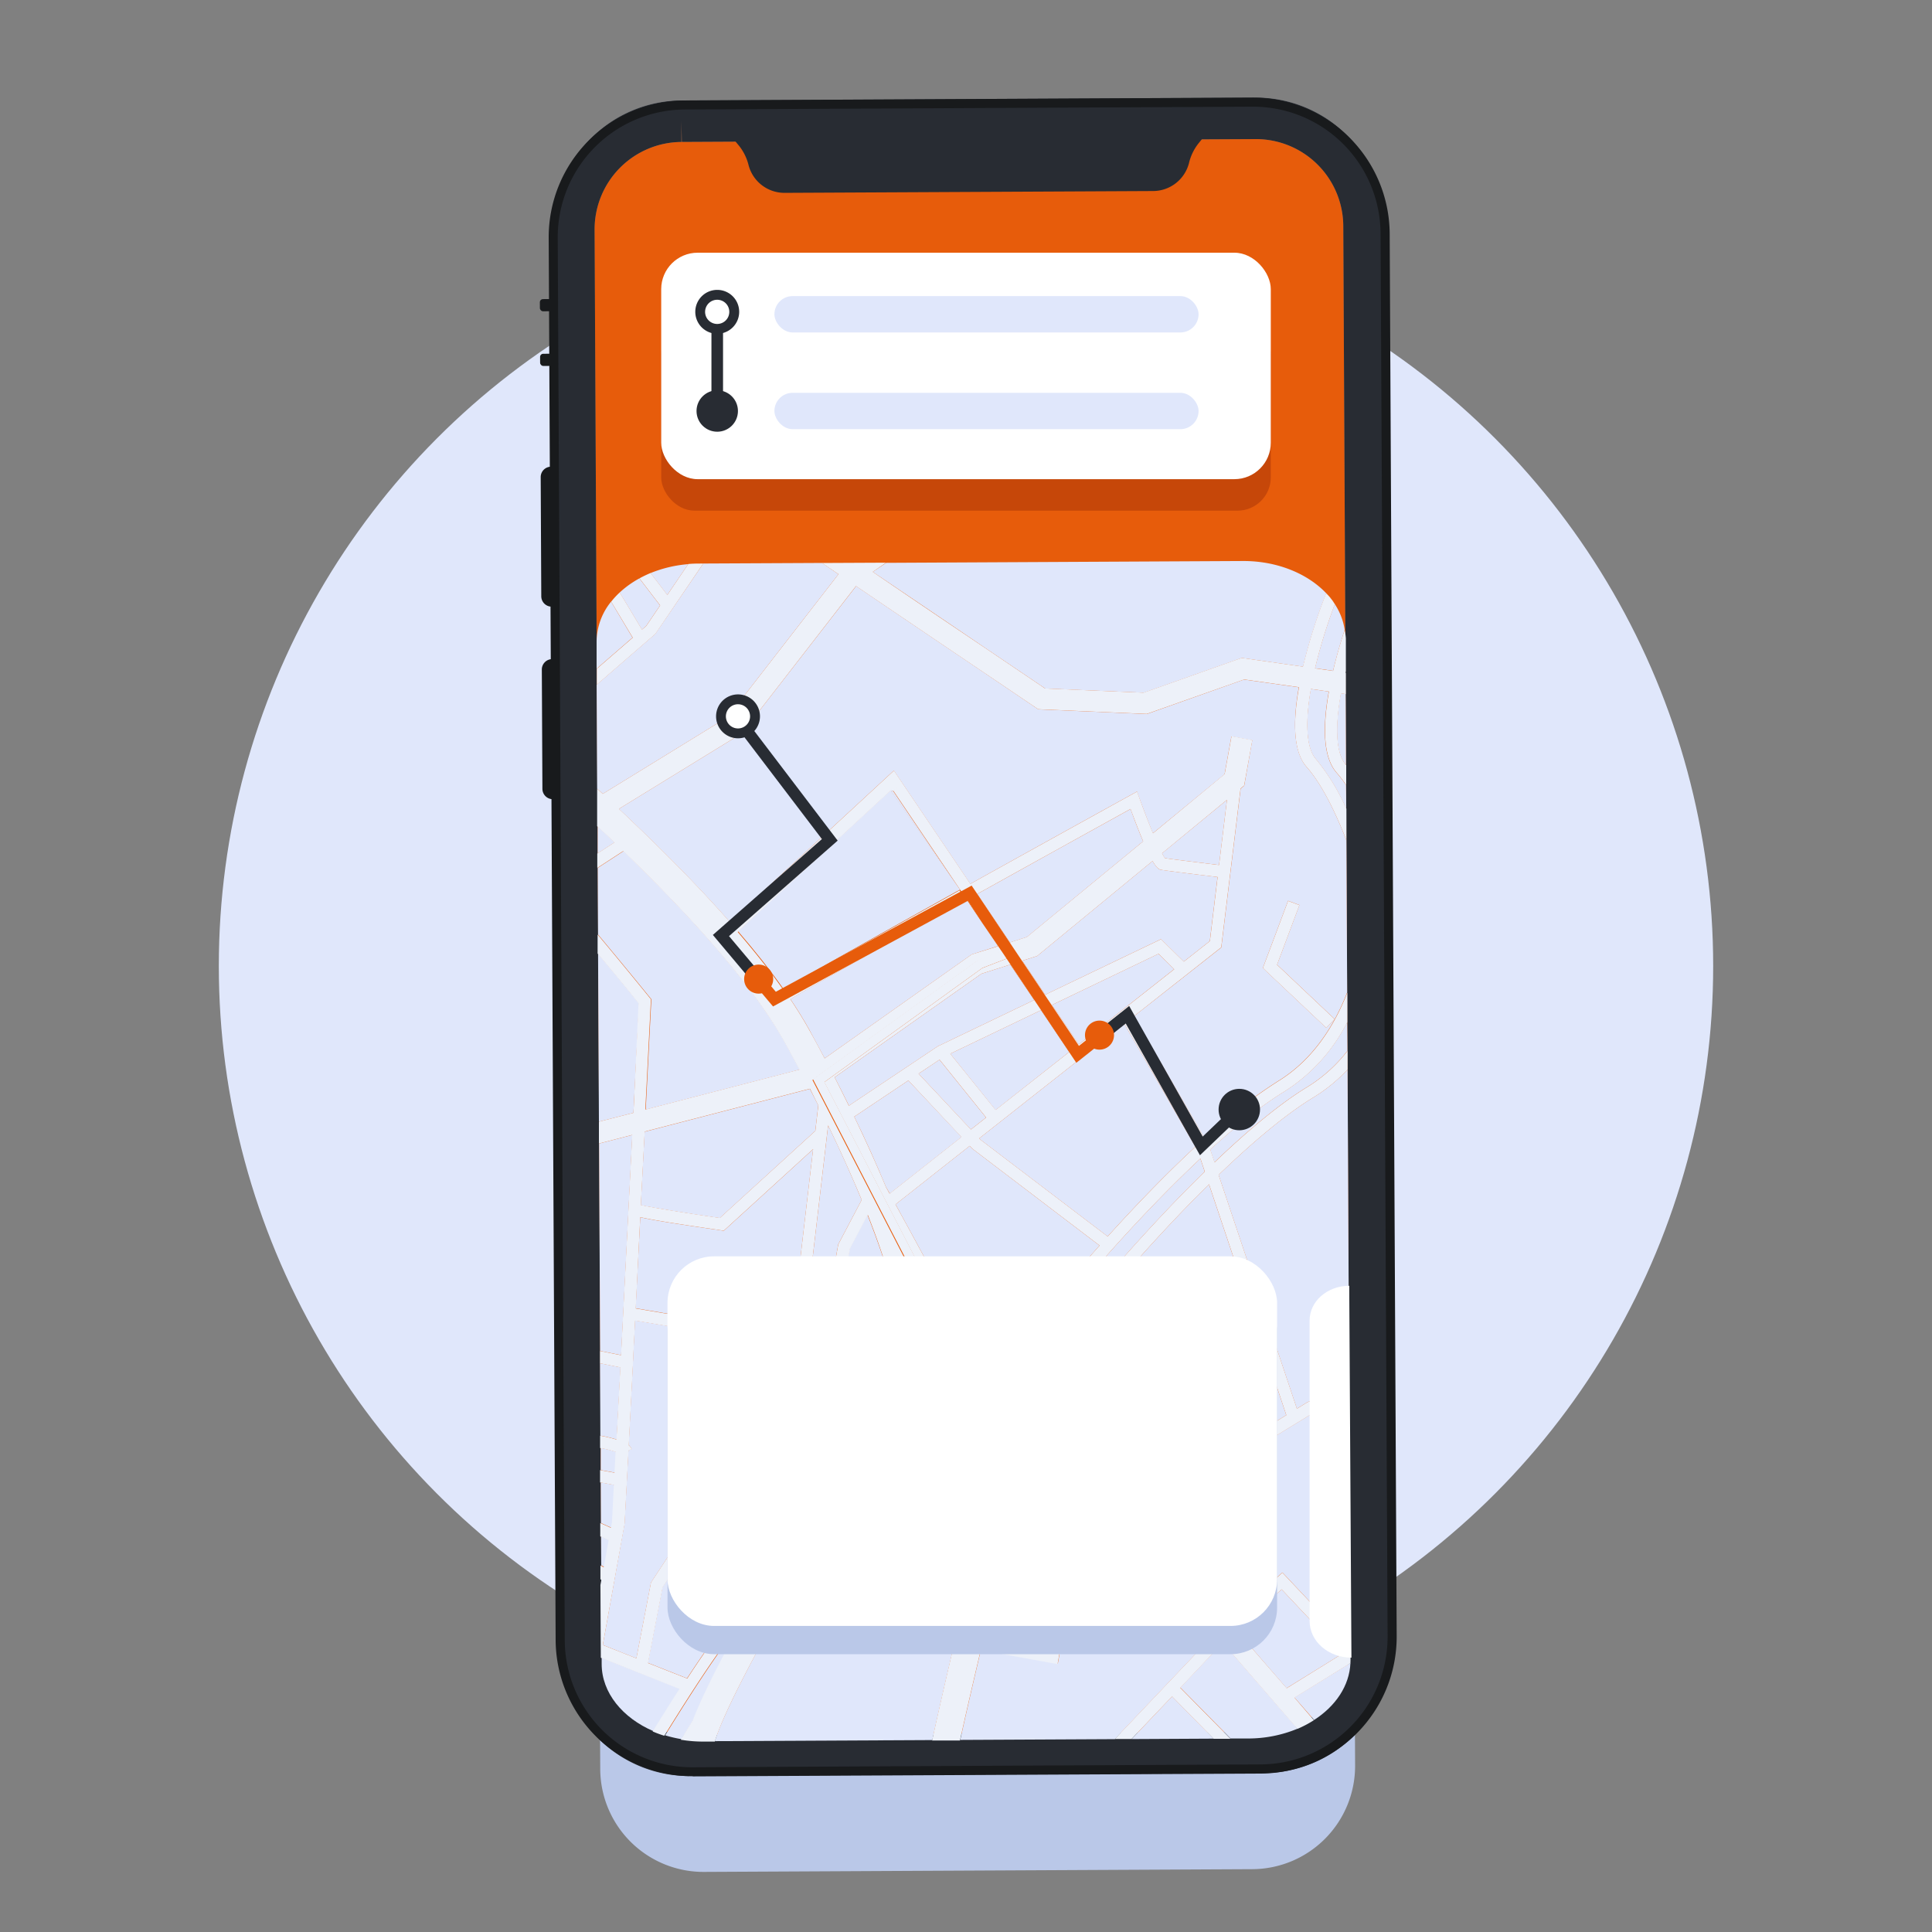<svg xmlns="http://www.w3.org/2000/svg" xmlns:xlink="http://www.w3.org/1999/xlink" viewBox="0 0 500 500">
    <rect x="0" y="0" width="500" height="500" fill="#808080" stroke="none"/>
    <defs>
        <linearGradient id="a" x1="114.75" y1="447.21" x2="329.92" y2="447.21"
                        gradientTransform="matrix(1, 0, 0, 1, 27.15, -203.65)" gradientUnits="userSpaceOnUse">
            <stop offset="0" stop-color="#bdbdbd"/>
            <stop offset="0.03" stop-color="#c5c5c5"/>
            <stop offset="0.14" stop-color="#dfdfdf"/>
            <stop offset="0.25" stop-color="#f1f1f1"/>
            <stop offset="0.37" stop-color="#fbfbfb"/>
            <stop offset="0.5" stop-color="#fff"/>
            <stop offset="0.62" stop-color="#f9f9f9"/>
            <stop offset="0.77" stop-color="#e9e9e9"/>
            <stop offset="0.95" stop-color="#cecece"/>
            <stop offset="1" stop-color="#c4c4c4"/>
        </linearGradient>
        <clipPath id="b">
            <path d="M262.18,363.78l-2.35,2.32c.08.18.15.35.23.52l2.61-2Z" fill="none"/>
        </clipPath>
    </defs>
    <g style="isolation: isolate">
        <g>
            <circle cx="250" cy="250" r="193.37" fill="#e0e7fb"/>
            <path d="M180.15,80.37a26.73,26.73,0,0,0-26.57,26.83l1.76,350.68a26.73,26.73,0,0,0,26.83,26.57l142-.71A26.73,26.73,0,0,0,350.7,456.9L349,106.23a26.74,26.74,0,0,0-26.84-26.57Z"
                  fill="#bac8e8"/>
            <g>
                <path d="M176.38,31.39a28,28,0,0,0-27.8,28.09l1.83,367a28,28,0,0,0,28.09,27.81l148.56-.75a28,28,0,0,0,27.81-28.08L353,58.46A28,28,0,0,0,325,30.65Z"
                      fill="#e75c0b"/>
                <g>
                    <g opacity="0.39" style="mix-blend-mode: multiply">
                        <path d="M178.36,459.64a33.32,33.32,0,0,1-33.3-33.13l-1.84-367A33.34,33.34,0,0,1,176.36,26l148.56-.74h.17a33.34,33.34,0,0,1,33.3,33.14l1.83,367a33.33,33.33,0,0,1-33.13,33.47l-148.56.74Zm-2-428.25,0,5.35a22.63,22.63,0,0,0-22.48,22.71l1.83,367a22.64,22.64,0,0,0,22.6,22.49h.11L327,448.19a22.64,22.64,0,0,0,22.48-22.71l-1.84-367A22.61,22.61,0,0,0,325.09,36H325l-148.56.74Z"
                              fill="url(#a)"/>
                    </g>
                    <path d="M176.38,31.39a28,28,0,0,0-27.8,28.09l1.83,367a28,28,0,0,0,28.09,27.81l148.56-.75a28,28,0,0,0,27.81-28.08L353,58.46A28,28,0,0,0,325,30.65Z"
                          fill="none"/>
                    <path d="M143,170.57h1.35a0,0,0,0,1,0,0v36.25a0,0,0,0,1,0,0H143a2.69,2.69,0,0,1-2.69-2.69V173.26A2.69,2.69,0,0,1,143,170.57Z"
                          transform="translate(-0.93 0.71) rotate(-0.28)" fill="#181a1c"/>
                    <path d="M142.7,120.78h1.35a0,0,0,0,1,0,0V157a0,0,0,0,1,0,0H142.7a2.69,2.69,0,0,1-2.69-2.69V123.47A2.69,2.69,0,0,1,142.7,120.78Z"
                          transform="translate(-0.68 0.7) rotate(-0.28)" fill="#181a1c"/>
                    <rect x="139.78" y="91.56" width="4.05" height="3.15" rx="0.81"
                          transform="translate(-0.47 0.71) rotate(-0.29)" fill="#181a1c"/>
                    <rect x="139.71" y="77.41" width="4.05" height="3.15" rx="0.81"
                          transform="translate(-0.39 0.71) rotate(-0.29)" fill="#181a1c"/>
                    <path d="M298.45,49.44l-95.38.47a9.59,9.59,0,0,1-9.34-7.17,13.08,13.08,0,0,0-2.46-5L189.83,36l121.72-.61-1.42,1.77a13,13,0,0,0-2.41,5A9.62,9.62,0,0,1,298.45,49.44Z"
                          fill="#282c33"/>
                    <path d="M178.36,459.64a33.32,33.32,0,0,1-33.3-33.13l-1.84-367A33.34,33.34,0,0,1,176.36,26l148.56-.74h.17a33.34,33.34,0,0,1,33.3,33.14l1.83,367a33.33,33.33,0,0,1-33.13,33.47l-148.56.74Zm-2-428.25,0,5.35a22.63,22.63,0,0,0-22.48,22.71l1.83,367a22.64,22.64,0,0,0,22.6,22.49h.11L327,448.19a22.64,22.64,0,0,0,22.48-22.71l-1.84-367A22.61,22.61,0,0,0,325.09,36H325l-148.56.74Z"
                          fill="#282c33"/>
                    <path d="M179.16,459.68A35.41,35.41,0,0,1,143.8,424.5L142,61.53A35.39,35.39,0,0,1,177.17,26l146.93-.74a35.43,35.43,0,0,1,35.55,35.19l1.81,363A35.41,35.41,0,0,1,326.27,459l-146.93.73ZM324.28,27.61h-.16l-146.94.73a33.05,33.05,0,0,0-32.84,33.18l1.82,363a33,33,0,0,0,33,32.85h.17l146.93-.74a33.05,33.05,0,0,0,32.85-33.17l-1.82-363A33,33,0,0,0,324.28,27.61Z"
                          fill="#181a1c"/>
                </g>
            </g>
            <rect x="171.12" y="83.17" width="157.76" height="48.99" rx="8.62" fill="#c64709"/>
            <rect x="171.12" y="65.4" width="157.76" height="58.61" rx="9.43" fill="#fff"/>
            <rect x="200.42" y="76.63" width="109.77" height="9.41" rx="4.71" fill="#e0e7fb"/>
            <rect x="200.42" y="101.66" width="109.77" height="9.41" rx="4.71" fill="#e0e7fb"/>
            <g>
                <path d="M349.16,358.8l-10.75,4.06-2.78,1.7-20.26-60.5c8.58-8.26,17.22-15.61,24.55-20.06a41.9,41.9,0,0,0,8.83-7.21Z"
                      fill="#e0e7fb"/>
                <path d="M348.45,217.47c-2.69-6.89-6.23-14.4-10.26-18.94-3.15-3.55-3.84-10.5-2.06-20.66l-14.18-2-25.13,8.91-28.11-1.21L252.35,172.5c-.17-.11-14.34-9.66-30.79-20.82L192,189.78l-31.84,19.56c9.39,8.84,19.61,18.94,28.73,29.3l42.44-39.21,19.78,29.32c21.14-11.76,41.32-22.89,41.53-23l1.61-.89.63,1.73c1.09,3,2.34,6.29,3.49,9.06l18.54-15.26,1.78-9.8,5.39,1L322,203.34l-.93.77-5,41.1L293.46,263l18.27,31.57a132.44,132.44,0,0,1,18.86-14.68c9.19-5.58,14.72-14.5,18.06-23.07ZM343.24,266l-16.41-15.49,6.52-17.38,2.93,1.1-5.78,15.43,14.89,14.06Z"
                      fill="#e0e7fb"/>
                <path d="M348.72,271.94a38.93,38.93,0,0,1-10.42,9.38c-7.2,4.36-15.62,11.46-24,19.48l-1.11-3.3c6.71-6.11,13.28-11.4,19-14.9a45.49,45.49,0,0,0,16.47-18.09Z"
                      fill="#e0e7fb"/>
                <path d="M178.11,146a33,33,0,0,0-9.75,2.31l4.33,5.67Z" fill="#e0e7fb"/>
                <path d="M217,148.6l-28.7,37L156,205.45l-1.46-1.34-.13-26.91,15-13,.16-.13L182,145.84l30.74-.15Z"
                      fill="#e0e7fb"/>
                <path d="M167.12,287.15l1.45-28.55-.38-.46c-.06-.08-5.94-7.32-11.86-14.42l-1.56-1.86-.08-17.24,6.7-4.36c15.76,15.27,33,33.67,41.87,49.67,1.27,2.3,2.51,4.6,3.72,6.88Z"
                      fill="#e0e7fb"/>
                <path d="M167.23,162l3.6-5.31-5.36-7a25.26,25.26,0,0,0-5.1,3.65l5.76,9.61Z" fill="#e0e7fb"/>
                <polygon
                        points="349.49 425.69 331.89 406.96 317.84 419.47 302.18 401.41 287.78 398.81 287.26 397.9 339.79 365.69 349.17 362.14 349.49 425.69"
                        fill="#e0e7fb"/>
                <path d="M158.15,155.71a16.6,16.6,0,0,0-3.75,10.41l0,6.95,9.3-8.06Z" fill="#e0e7fb"/>
                <path d="M159.48,375.75l-.28,5.38-3.73-.67,0-5.72A27.92,27.92,0,0,1,159.48,375.75Z" fill="#e0e7fb"/>
                <polygon points="157.71 398.58 156.45 405.57 155.59 405.1 155.55 397.61 157.71 398.58" fill="#e0e7fb"/>
                <polygon points="159.04 384.29 158.56 393.88 158.28 395.4 155.53 394.16 155.48 383.65 159.04 384.29"
                         fill="#e0e7fb"/>
                <path d="M348.41,209.32a55.14,55.14,0,0,0-7.87-12.87c-2.42-2.73-2.88-9.14-1.31-18.14l4.66.66c-1.84,10.32-1.17,17.37,2,21a32,32,0,0,1,2.47,3.22Z"
                      fill="#e0e7fb"/>
                <path d="M165.38,259.64,163.94,288,155,290.29l-.22-43.52C158.45,251.16,162.27,255.82,165.38,259.64Z"
                      fill="#e0e7fb"/>
                <polygon points="163.65 293.72 160.75 350.71 155.31 349.61 155.04 295.95 163.65 293.72" fill="#e0e7fb"/>
                <path d="M160.59,353.87l-1,18.67a36.67,36.67,0,0,0-4.22-1l-.09-18.73Z" fill="#e0e7fb"/>
                <path d="M348.23,174.06v-.46c0,.15-.07.3-.11.44Z" fill="#e0e7fb"/>
                <path d="M348.25,197.85a.58.58,0,0,1,.1.12l-.09-18.38-1.26-.18C345.37,188.57,345.8,195.09,348.25,197.85Z"
                      fill="#e0e7fb"/>
                <polygon points="155.86 408.82 155.61 410.17 155.61 408.68 155.86 408.82" fill="#e0e7fb"/>
                <path d="M345,173.6c.8-3.39,1.84-7,3-10.63a16.58,16.58,0,0,0-2.55-6.62,134.92,134.92,0,0,0-5.13,16.59Z"
                      fill="#e0e7fb"/>
                <path d="M255.42,168l15.08,10.19,25.5,1.09,25.39-9,15.84,2.26a146.35,146.35,0,0,1,6-19c-4.83-5.09-12.71-8.39-21.59-8.35l-92.29.47L225.87,148C236.1,154.92,246.42,161.89,255.42,168Z"
                      fill="#e0e7fb"/>
                <path d="M159.08,218l-4.41,2.86,0-7.08C156.09,215.18,157.57,216.58,159.08,218Z" fill="#e0e7fb"/>
                <path d="M191.34,421c-3.78,3.92-11.1,15-19.2,28.1a32.42,32.42,0,0,0,4.27,1c1-1.69,2.08-3.35,3.09-5C181.82,439.15,185.92,431,191.34,421Z"
                      fill="#e0e7fb"/>
                <path d="M213.42,273.9,251.49,247l6.77-2.15-8.11-12c-21.4,11.9-40.38,22.56-45.59,25.71,1.79,2.67,3.43,5.32,4.87,7.92C210.77,268.94,212.1,271.41,213.42,273.9Z"
                      fill="#e0e7fb"/>
                <path d="M166.83,292.89l-1,19c2.95.67,12.06,2.13,20.44,3.35L211,292.67l.77-6.6q-1.06-2.13-2.17-4.27Z"
                      fill="#e0e7fb"/>
                <path d="M253.42,294.61l.3.33L286.65,320c7-7.76,14.91-16,22.72-23.23L291,265Z" fill="#e0e7fb"/>
                <path d="M203.56,356.24l6.87-58.82-23.11,21.1-.74-.11c-12-1.74-17.92-2.69-20.88-3.39l-1.2,23.56,21.69,3.65-.52,3.09-21.33-3.59-.49,9.6h0l0,.24L162.7,374a2.73,2.73,0,0,1,.76,1l-.83.34-1,18.95L156,425.72l8.7,3.46,3.78-19.61Z"
                      fill="#e0e7fb"/>
                <path d="M202.9,414.72c11.13-10,33.66-30.52,50.2-46.45-.44-1-.92-2-1.43-3.12-12.89,12.6-30.8,29.11-44,41.08C206.1,409.05,204.48,411.89,202.9,414.72Z"
                      fill="#e0e7fb"/>
                <polygon points="276.72 272.24 269.42 261.43 245.92 272.7 257.65 287.28 276.72 272.24" fill="#e0e7fb"/>
                <path d="M214.55,352.85l-8.36,5.09-34.76,52.83-3.77,19.58,10.14,4c5.28-8.06,9.68-14.18,12.18-16.4,1.32-1.17,3.4-3,6-5.41,4.24-7.57,9.06-16,14.31-25,10-17.3,21.34-36.92,22.14-41.33,1-5.35-2.1-17.06-7.95-31.86l-4.6,8.74Z"
                      fill="#e0e7fb"/>
                <path d="M216.43,391.07c-1.16,2-2.37,4.1-3.59,6.22,12.28-11.24,26.76-24.69,37.41-35.13-3-6.19-6.75-13.58-10.75-21.21a23.91,23.91,0,0,1-.09,6.51C238.44,352.81,230.05,367.52,216.43,391.07Z"
                      fill="#e0e7fb"/>
                <polygon points="237.72 277.87 251.26 292.31 255.19 289.22 243.14 274.25 237.72 277.87" fill="#e0e7fb"/>
                <path d="M295.85,217.74c-.9-2.11-2-4.84-3.26-8.37-12.17,6.72-26.3,14.54-39.69,22l8.47,12.54,4.38-1.4Z"
                      fill="#e0e7fb"/>
                <path d="M267.65,258.8l-6.2-9.17L254,252,216,278.8c1.26,2.44,2.49,4.9,3.7,7.35l23-15.37Z"
                      fill="#e0e7fb"/>
                <path d="M235.08,279.63l-14,9.37c3,6.15,5.75,12.29,8.2,18.19l1,1.72,18.57-14.65Z" fill="#e0e7fb"/>
                <path d="M284.55,322.34l-32.93-25.07-.09-.09-.58-.62-19.19,15.13c5.16,9.37,16.16,29.55,23.77,45.21,4.61-4.67,8-8.32,9.24-10.26C267.64,342.3,275.12,332.92,284.55,322.34Z"
                      fill="#e0e7fb"/>
                <path d="M315.49,223.86,317.54,207l-16.81,13.83a10,10,0,0,0,.73,1.26C303.59,222.41,311.89,223.42,315.49,223.86Z"
                      fill="#e0e7fb"/>
                <path d="M264.57,248.64l5.93,8.79,29.95-14.36,5.91,5.79,6.74-5.31,2-16.58c-2-.24-13.12-1.59-14.58-1.85-.44-.08-1-.19-2.25-2.28l-29.86,24.57Z"
                      fill="#e0e7fb"/>
                <polygon points="272.28 260.06 279.18 270.29 303.87 250.82 299.82 246.84 272.28 260.06" fill="#e0e7fb"/>
                <path d="M211.71,350.9l5.22-28.85L223,310.54c-2.5-6.06-5.42-12.56-8.68-19.29L207,353.78Z"
                      fill="#e0e7fb"/>
                <path d="M231.05,204.58l-.25-.37L191,241c4.3,5,8.31,10,11.81,15,3.46-2.13,13.65-8,44.64-25.22l1-.54-17.76-25.41Z"
                      fill="#e0e7fb"/>
                <polygon points="331.69 411.33 319.9 421.84 332.96 436.9 347.37 428 331.69 411.33" fill="#e0e7fb"/>
                <path d="M312.88,306.49c-17,16.77-33.26,36.42-37.78,43.27-1.35,2.05-4.78,5.8-9.48,10.57l20.07,34.85,47.2-28.94ZM300,358.28l2.66-1.66L315,376.37,312.34,378Z"
                      fill="#e0e7fb"/>
                <path d="M155.71,429v1.63c0,7.47,5.45,14,13.43,17.41,2.38-3.85,4.7-7.55,6.9-11Z" fill="#e0e7fb"/>
                <path d="M256.55,377.33a35.61,35.61,0,0,0-2.11-6c-19.82,19.07-47.37,43.91-54.66,50.39a20.13,20.13,0,0,0-1.84,1.94C191.8,434.92,186.75,445,185,450.61l56.28-.28c1.69-7.77,3.8-16.89,6.3-27.54C251.94,404.35,257.33,381.41,256.55,377.33Z"
                      fill="#e0e7fb"/>
                <path d="M335.82,447.38a33.33,33.33,0,0,1-12.7,2.54l-4.66,0-13-13.19,11-11.63Z" fill="#e0e7fb"/>
                <path d="M311.78,303.21l-1.13-3.38c-18.9,17.69-38.25,40.95-43.26,48.54-1.44,2.18-5.24,6.3-10.42,11.52.52,1.09,1,2.15,1.49,3.17,7.05-6.93,12.33-12.46,14-15C277.16,341,294.14,320.43,311.78,303.21Z"
                      fill="#e0e7fb"/>
                <path d="M340.09,445.13c5.55-3.58,9.15-8.85,9.4-14.75L335,439.3Z" fill="#e0e7fb"/>
                <path d="M314.46,422.74l-25.95,27.35-40,.2c1.63-7.44,3.5-15.44,5.36-23.37l19.9,3.6.55-3.09-19.73-3.56c6.16-26.25,9.88-42.61,8.88-47.86a53.19,53.19,0,0,0-3.43-9.39l2.61-2L284.8,403l14.91,2.7Z"
                      fill="#e0e7fb"/>
                <polygon points="314.08 449.96 292.85 450.07 303.33 439.03 314.08 449.96" fill="#e0e7fb"/>
                <path d="M345.46,156.35a19.13,19.13,0,0,0-2.27-2.86Z" fill="#fff"/>
                <polygon
                        points="330.5 249.68 336.29 234.25 333.35 233.15 326.83 250.53 343.24 266.02 345.39 263.74 330.5 249.68"
                        fill="#edf1f9"/>
                <rect x="305.93" y="355.68" width="3.13" height="23.3"
                      transform="translate(-148.01 219.02) rotate(-32.03)" fill="#fff"/>
                <path d="M182,145.84l-12.39,18.24-.16.13-15,13,0-4.13,9.3-8.06-5.58-9.3a20,20,0,0,1,2.22-2.4l5.76,9.61,1.1-.94,3.6-5.31-5.36-7a29.63,29.63,0,0,1,2.89-1.39l4.33,5.67,5.42-8c.88-.07,1.77-.11,2.67-.11Z"
                      fill="#edf1f9"/>
                <path d="M349.51,429.64l0-3.95L331.89,407l-14.05,12.51-15.66-18.06-14.4-2.6-.52-.91,52.53-32.21,9.38-3.55V358.8l-10.75,4.06-2.78,1.7-20.26-60.5c8.58-8.26,17.22-15.61,24.55-20.06a41.9,41.9,0,0,0,8.83-7.21l0-4.85a38.93,38.93,0,0,1-10.42,9.38c-7.2,4.36-15.62,11.46-24,19.48l-1.11-3.3c6.71-6.11,13.28-11.4,19-14.9a45.49,45.49,0,0,0,16.47-18.09l0-7.66c-3.34,8.57-8.87,17.49-18.06,23.07a132.44,132.44,0,0,0-18.86,14.68L293.46,263l22.59-17.82,5-41.1.93-.77,2.13-11.79-5.39-1-1.78,9.8L298.4,215.64c-1.15-2.77-2.4-6-3.49-9.06l-.63-1.73-1.61.89c-.21.12-20.39,11.25-41.53,23l-19.78-29.32-42.44,39.21c-9.12-10.36-19.34-20.46-28.73-29.3L192,189.78l29.53-38.1c16.45,11.16,30.62,20.71,30.79,20.82l16.36,11.05,28.11,1.21L322,175.85l14.18,2C334.35,188,335,195,338.19,198.53c4,4.54,7.57,12.05,10.26,18.94l0-8.15a55.14,55.14,0,0,0-7.87-12.87c-2.42-2.73-2.88-9.14-1.31-18.14l4.66.66c-1.84,10.32-1.17,17.37,2,21a32,32,0,0,1,2.47,3.22l0-5.18-.1-.12c-2.45-2.76-2.88-9.28-1.25-18.44l1.26.18,0-5.53-.11,0c0-.14.07-.29.11-.44l0-8.45A17.33,17.33,0,0,0,348,163c-1.18,3.6-2.22,7.24-3,10.63l-4.66-.66a134.92,134.92,0,0,1,5.12-16.59,19.13,19.13,0,0,0-2.27-2.86,146.35,146.35,0,0,0-6,19l-15.84-2.26-25.4,9-25.49-1.09L255.42,168c-9-6.06-19.32-13-29.55-20l3.44-2.38-16.59.08L217,148.6l-28.7,37L156,205.45l-1.46-1.34,0,9.7c1.46,1.37,2.94,2.77,4.45,4.22l-4.41,2.86,0,3.73,6.7-4.36c15.76,15.27,33,33.67,41.87,49.67,1.27,2.3,2.51,4.6,3.72,6.88l-39.86,10.34,1.45-28.55-.38-.46c-.06-.08-5.94-7.32-11.86-14.42l-1.56-1.86,0,4.91c3.65,4.39,7.47,9,10.58,12.87L163.94,288,155,290.29l0,5.66,8.61-2.23-2.9,57-5.44-1.1,0,3.2,5.26,1.06-1,18.67a36.67,36.67,0,0,0-4.22-1l0,3.2a27.92,27.92,0,0,1,4,1l-.28,5.38-3.73-.67v3.19l3.56.64-.48,9.59-.28,1.52-2.75-1.24,0,3.45,2.16,1-1.26,7-.86-.47,0,3.58.25.14-.25,1.35.1,18.81,20.34,8.08c-2.2,3.41-4.52,7.11-6.91,11a29.78,29.78,0,0,0,3,1.11c8.1-13.09,15.41-24.18,19.2-28.1-5.42,10-9.52,18.12-11.84,24.13l-3.1,5a34.67,34.67,0,0,0,5.91.48H185c1.72-5.65,6.76-15.69,12.91-26.95a19,19,0,0,1,1.83-1.94c7.3-6.48,34.85-31.32,54.67-50.39a35.61,35.61,0,0,1,2.11,6c.78,4.08-4.61,27-9,45.46-2.5,10.65-4.61,19.77-6.29,27.54l7.21,0c1.63-7.44,3.5-15.44,5.36-23.37l19.9,3.6.55-3.09-19.73-3.56c6.16-26.25,9.88-42.61,8.88-47.86a53.19,53.19,0,0,0-3.43-9.39l-3.31,2.55-46.4-89.82,42.75-30.87,6.31-2.43-11-15.77-.95.54c-31,17.24-41.18,23.09-44.64,25.22-3.5-5-7.51-10-11.81-15l39.82-36.8.25.37,1.48-1L263,247.15l-8.79,3.39-40.88,29.52,44.2,85.58,7.5-5.78,23,40.18,12.82,2.23-.4,2.29-13.89-2.42-22.26-38.81-1.68,1.29L284.8,403l14.91,2.7,14.75,17-25.95,27.35,4.34,0,10.48-11L314.08,450l4.38,0-13-13.19,11-11.63,19.3,22.26a28.79,28.79,0,0,0,4.27-2.25l-5-5.83,14.45-8.92C349.5,430.13,349.51,429.89,349.51,429.64ZM156,425.72l5.67-31.38,1-18.95.84-.34a2.66,2.66,0,0,0-.77-1l1.15-22.43,0-.24h0l.49-9.6,21.32,3.59.52-3.09-21.68-3.65L165.7,315c3,.7,8.89,1.65,20.88,3.39l.73.11,23.12-21.1-6.87,58.82-35.09,53.33-3.78,19.61Zm97.11-57.45C236.56,384.2,214,404.7,202.89,414.72c1.59-2.83,3.2-5.67,4.81-8.49,13.17-12,31.08-28.48,44-41.08C252.18,366.24,252.65,367.28,253.1,368.27ZM239.5,341c4,7.63,7.77,15,10.74,21.21-10.64,10.44-25.12,23.89-37.4,35.13,1.22-2.12,2.43-4.2,3.59-6.22,13.62-23.55,22-38.26,23-43.61A24.32,24.32,0,0,0,239.5,341Zm-7,5.26c-.8,4.41-12.14,24-22.14,41.33-5.25,9.07-10.07,17.46-14.32,25-2.63,2.38-4.71,4.24-6,5.41-2.5,2.22-6.91,8.34-12.19,16.4l-10.13-4,3.77-19.58,34.76-52.83,8.36-5.09,5.37-29.76,4.6-8.74C230.37,329.15,233.43,340.86,232.47,346.21ZM223,310.54l-6.06,11.51-5.21,28.85L207,353.78l7.31-62.53C217.57,298,220.49,304.48,223,310.54Zm-11.22-24.47-.77,6.6L186.3,315.2c-8.38-1.22-17.49-2.68-20.44-3.35l1-19,42.77-11.09Q210.7,283.95,211.76,286.07Zm38.39-53.18,8.1,12L251.48,247,213.42,273.9c-1.32-2.49-2.65-5-4-7.38-1.44-2.6-3.09-5.25-4.87-7.92C209.77,255.45,228.75,244.79,250.15,232.89Zm59.22,63.88c-7.81,7.25-15.72,15.47-22.72,23.23l-32.93-25.06-.31-.33L291,265Zm-54.18-7.55-3.93,3.09-13.55-14.44,5.43-3.63Zm-9.27-16.52,23.5-11.27,7.29,10.81-19.06,15Zm33.26-2.41-6.91-10.23,27.55-13.22,4.05,4ZM317.54,207l-2.05,16.86c-3.6-.44-11.91-1.45-14-1.77a11.15,11.15,0,0,1-.74-1.26Zm-17,18.12c1.46.26,12.56,1.61,14.58,1.85l-2,16.58-6.74,5.31-5.9-5.79L270.5,257.43l-5.93-8.79,3.85-1.23,29.86-24.57C299.49,224.93,300.09,225,300.53,225.12ZM261.37,243.9l-8.47-12.54c13.39-7.45,27.52-15.27,39.68-22,1.3,3.53,2.37,6.26,3.27,8.37l-30.1,24.76ZM216,278.8,254,252l7.49-2.38,6.19,9.17-25,12-23,15.37C218.47,283.7,217.24,281.24,216,278.8Zm13.28,28.39c-2.45-5.9-5.23-12-8.2-18.19l14-9.37,13.72,14.63-18.57,14.65Zm2.49,4.5,19.19-15.13.58.62.09.09,32.94,25.07c-9.43,10.58-16.92,20-19.78,24.3-1.28,1.94-4.63,5.59-9.24,10.26C247.91,341.24,236.92,321.06,231.75,311.69Zm26.7,51.37c-.47-1-1-2.08-1.48-3.17,5.18-5.22,9-9.34,10.42-11.52,5-7.59,24.35-30.85,43.26-48.54l1.13,3.38C294.14,320.43,277.15,341,272.48,348,270.79,350.6,265.5,356.13,258.45,363.06Zm7.17-2.73c4.7-4.77,8.13-8.52,9.48-10.57,4.52-6.85,20.75-26.5,37.78-43.27l20,59.75-47.2,28.94ZM333,436.9,319.9,421.84l11.79-10.51L347.37,428Z"
                      fill="#edf1f9"/>
                <polygon points="231.05 204.58 230.63 204.87 248.38 230.28 248.4 230.28 231.05 204.58" fill="#e0e7fb"/>
                <path d="M262.18,363.78l-2.35,2.32c.08.18.15.35.23.52l2.61-2Z" fill="#e0e7fb"/>
                <g clip-path="url(#b)">
                    <rect x="259.83" y="363.78" width="2.84" height="1.07" fill="#6262fa"/>
                    <rect x="259.83" y="364.85" width="2.84" height="1.77" fill="#6161fa"/>
                </g>
                <path d="M262.18,363.78l.49.84,1.67-1.29,22.26,38.81,13.9,2.42.39-2.29L288.07,400l-23-40.18-7.5,5.78-44.2-85.58,40.88-29.52,8.8-3.39-30.47-43.61-1.49,1,17.35,25.7h0l11,15.77-6.3,2.43-42.75,30.87,46.39,89.82,3.32-2.55c-.08-.17-.15-.34-.23-.52Z"
                      fill="#edf1f9"/>
            </g>
            <g>
                <circle cx="185.62" cy="80.7" r="4.4" fill="#fff"/>
                <path d="M185.62,86.38a5.68,5.68,0,1,1,5.68-5.68A5.68,5.68,0,0,1,185.62,86.38Zm0-8.8a3.13,3.13,0,1,0,3.12,3.12A3.12,3.12,0,0,0,185.62,77.58Z"
                      fill="#282c33"/>
            </g>
            <circle cx="185.62" cy="106.37" r="5.36" fill="#282c33"/>
            <rect x="184.12" y="85.1" width="3" height="17.6" fill="#282c33"/>
            <rect x="172.75" y="332.45" width="157.76" height="95.65" rx="12.05" fill="#bac8e8"/>
            <rect x="172.75" y="325.14" width="157.76" height="95.65" rx="12.05" fill="#fff"/>
            <path d="M349.75,429h0c-6,0-10.83-4.25-10.83-9.5V341.76c0-5,4.59-9,10.26-9h0Z" fill="#fff"/>
            <polygon
                    points="310.55 298.98 291.34 264.88 284.36 270.44 282.49 268.08 292.23 260.35 311.26 294.14 319.69 286.07 321.77 288.23 310.55 298.98"
                    fill="#282c33"/>
            <polygon
                    points="278.55 275.05 250.49 233.13 200.06 260.47 194.23 253.55 196.53 251.61 200.78 256.67 251.46 229.19 279.23 270.68 282.49 268.08 284.36 270.44 278.55 275.05"
                    fill="#e75c0b"/>
            <polygon
                    points="194.23 253.55 184.49 241.96 212.71 217.15 189.79 187.02 192.18 185.2 216.79 217.55 188.67 242.27 196.53 251.61 194.23 253.55"
                    fill="#282c33"/>
            <g>
                <circle cx="190.98" cy="185.39" r="4.4" fill="#fff"/>
                <path d="M191,191.07a5.68,5.68,0,1,1,5.68-5.68A5.69,5.69,0,0,1,191,191.07Zm0-8.81a3.13,3.13,0,1,0,3.12,3.13A3.13,3.13,0,0,0,191,182.26Z"
                      fill="#282c33"/>
            </g>
            <circle cx="320.73" cy="287.15" r="5.36" fill="#282c33"/>
            <circle cx="196.34" cy="253.39" r="3.76" fill="#e75c0b"/>
            <circle cx="284.55" cy="267.89" r="3.76" fill="#e75c0b"/>
        </g>
    </g>
</svg>
